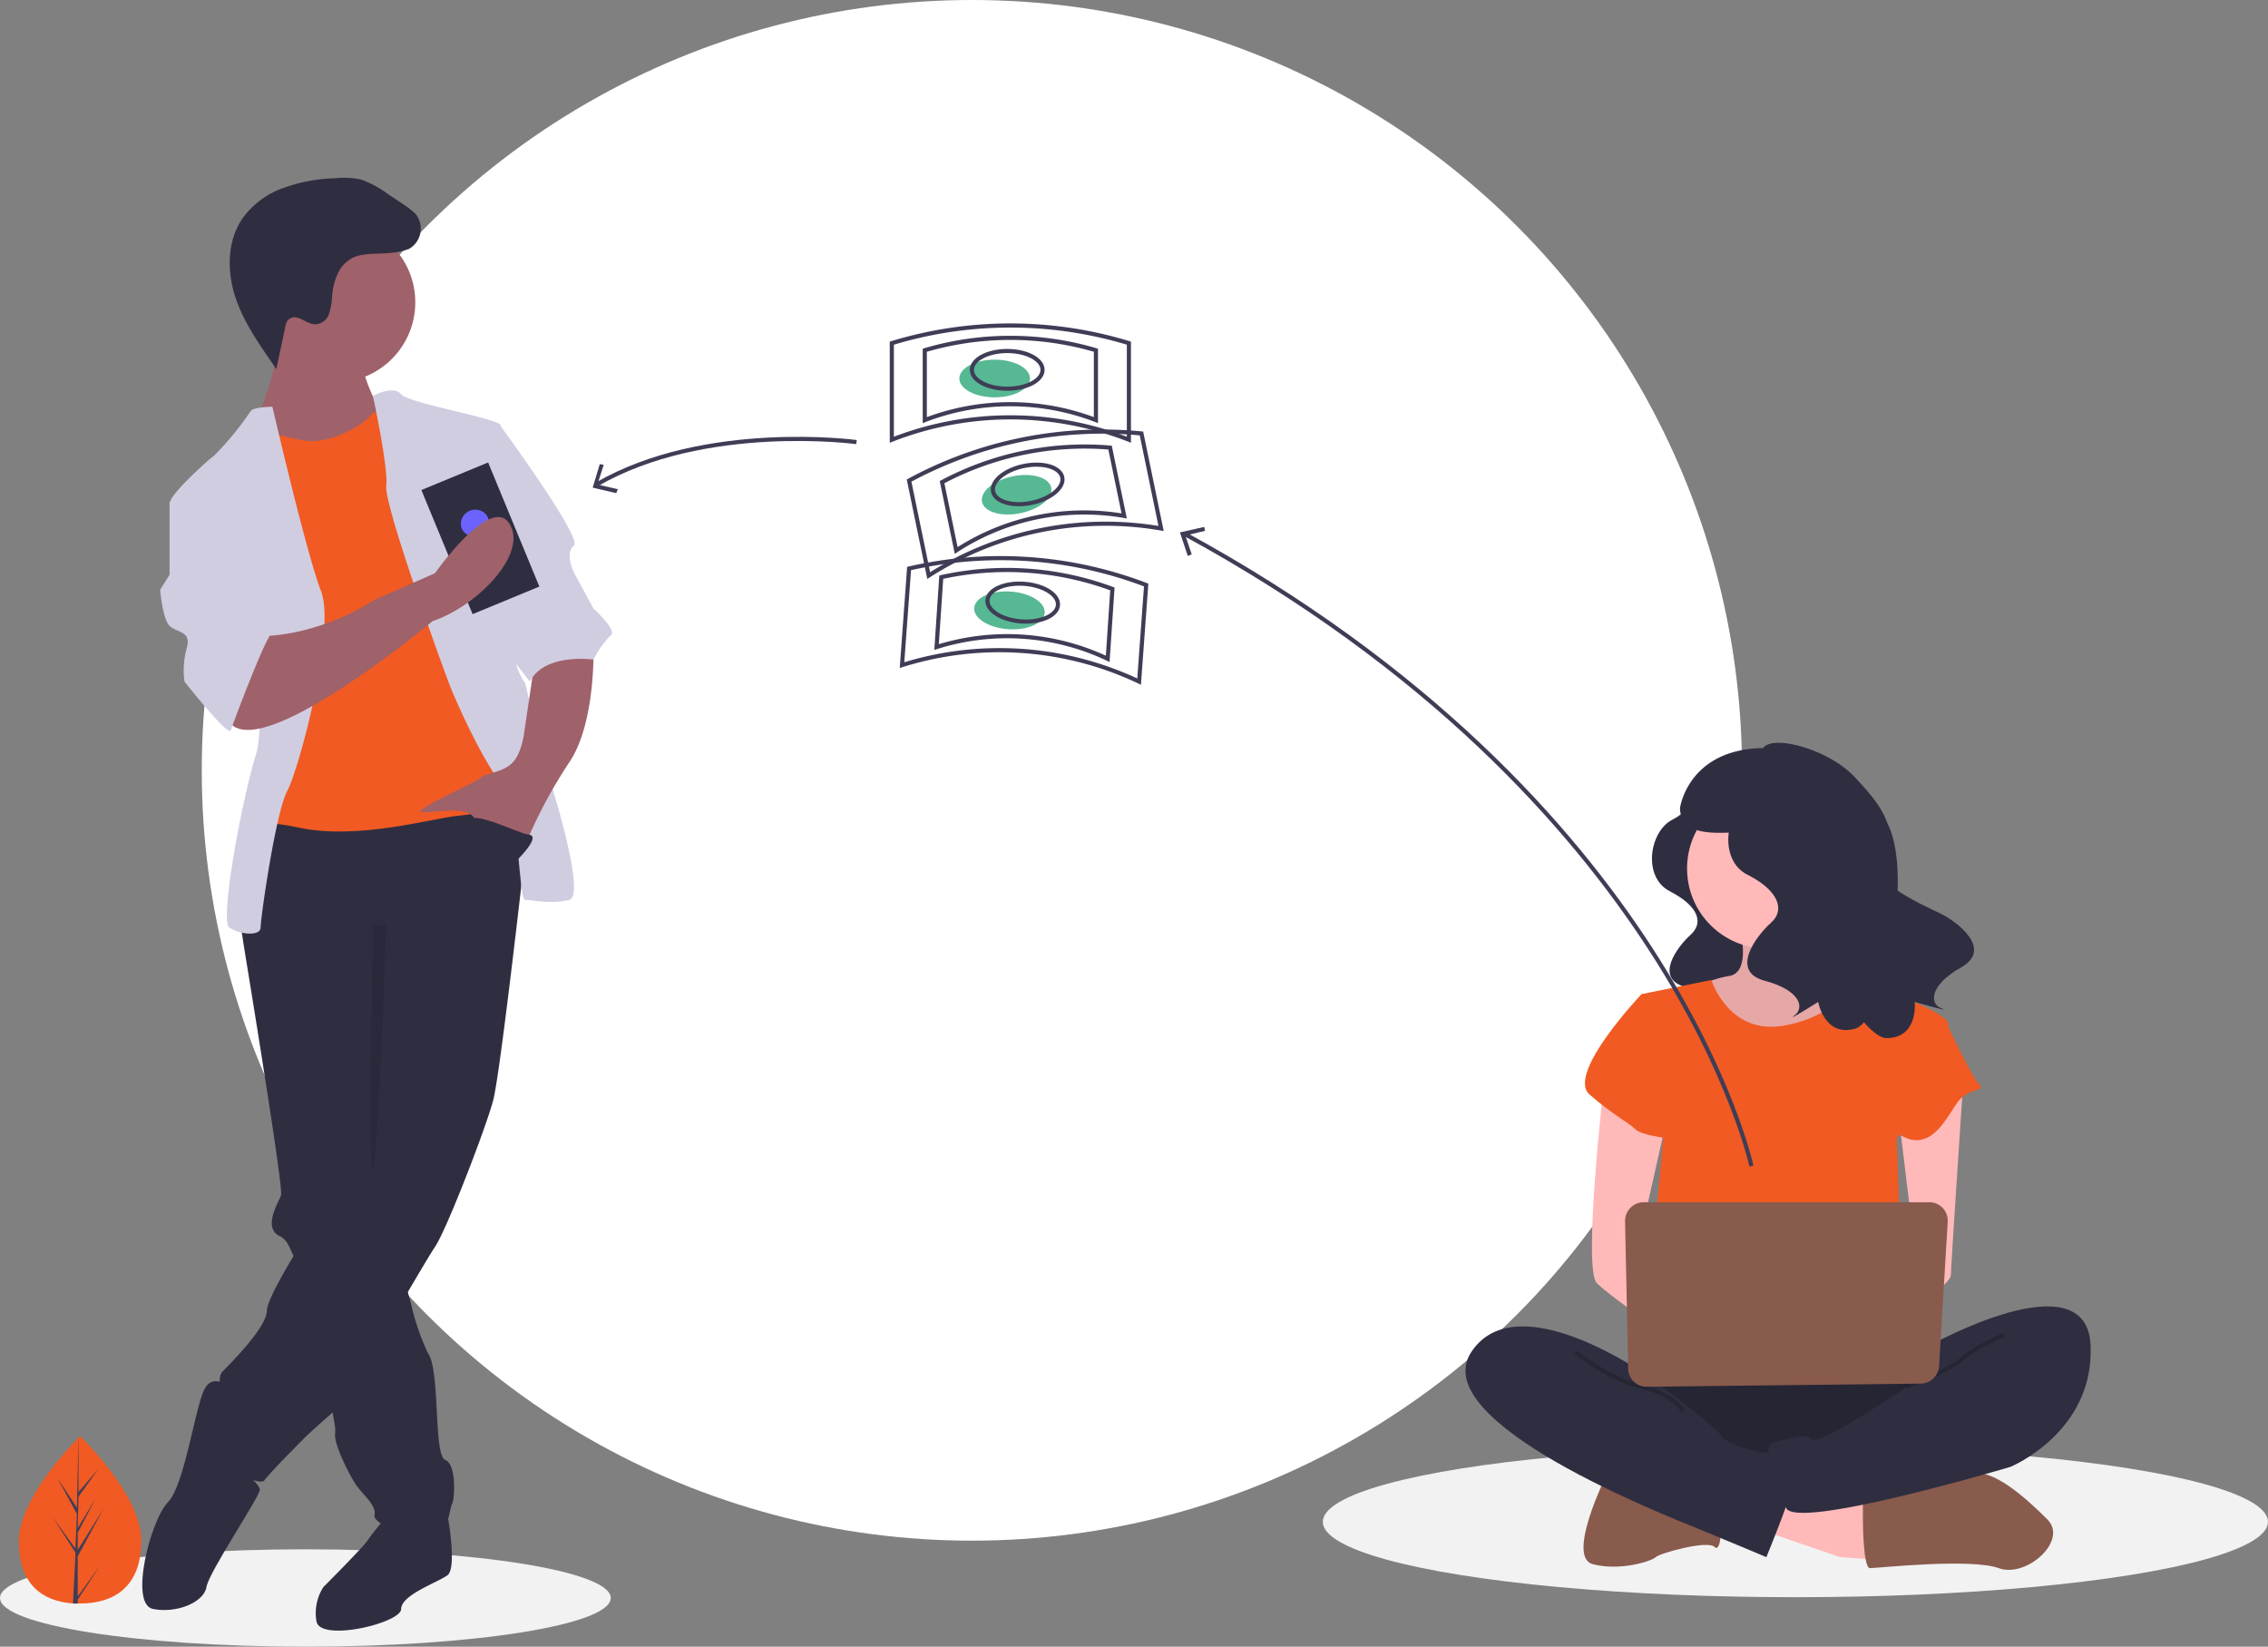 <svg xmlns="http://www.w3.org/2000/svg" width="288.9" height="209.7" viewBox="0 0 288.9 209.7">
  <rect x="0" y="0" width="288.9" height="209.7" fill="#808080" stroke="none"/>
  <g id="undraw_transfer_money_rywa" transform="translate(0 -0.1)">
    <circle id="Oval" cx="98.1" cy="98.1" r="98.1" transform="translate(25.7 0.1)" fill="#fff"/>
    <ellipse id="Oval-2" data-name="Oval" cx="38.9" cy="6.2" rx="38.9" ry="6.2" transform="translate(0 197.4)" fill="#f2f2f2"/>
    <ellipse id="Oval-3" data-name="Oval" cx="60.2" cy="9.6" rx="60.2" ry="9.6" transform="translate(168.5 184.3)" fill="#f2f2f2"/>
    <path id="Path" d="M4.971,0s.5,1.7-2.4,3.2-3.8,7.3-.3,9.1,4.4,3.9,2.7,5.5c-1.7,1.5-4.8,5.6-.7,6.7s4.6,3.1,3.4,3.9c-1.2.9,2.7-1.5,2.7-1.5s.7,4.1,4.3,3.1,13.7-20.5,8.5-23.2C18.071,3.9,4.971,0,4.971,0Z" transform="translate(210.429 101.3)" fill="#2f2e41"/>
    <path id="Path-2" data-name="Path" d="M6.6,2.471s1.8,6.2-1.3,6.6a13.015,13.015,0,0,0-5.3,2.2l5.8,7.5H16.4l6.6-6.6s-8.9-6.6-7.1-10.6S6.6,2.471,6.6,2.471Z" transform="translate(214.9 115.329)" fill="#ffb9b9"/>
    <path id="Path-3" data-name="Path" d="M6.6,2.471s1.8,6.2-1.3,6.6a13.015,13.015,0,0,0-5.3,2.2l5.8,7.5H16.4l6.6-6.6s-8.9-6.6-7.1-10.6S6.6,2.471,6.6,2.471Z" transform="translate(214.9 115.329)" opacity="0.1"/>
    <path id="Path-4" data-name="Path" d="M0,6.5,10.2,10l7.1.5-.5-6.2L2.2,0Z" transform="translate(224.2 188.4)" fill="#ffb9b9"/>
    <path id="Path-5" data-name="Path" d="M0,5.906s0,6.2.9,6.2,12.8-1.3,16.4,0c3.5,1.3,8.9-3.5,6.2-6.2s-7-6.6-9.7-5.8S0,3.206,0,3.206Z" transform="translate(237.3 187.694)" fill="#895b4d"/>
    <path id="Path-6" data-name="Path" d="M3,0S-2.3,10.6,1.2,11.5s7.5-.4,8-.9,6.6-2.2,7.5-1.3.9-3.5.9-3.5Z" transform="translate(201.705 187.8)" fill="#895b4d"/>
    <path id="Path-7" data-name="Path" d="M4.482,0s-8.4,11.5-2.2,14.6,35.9,3.1,38.1,0,3.1-12.8,0-13.7S4.482,0,4.482,0Z" transform="translate(204.618 173.2)" fill="#2f2e41"/>
    <path id="Path-8" data-name="Path" d="M4.482,0s-8.4,11.5-2.2,14.6,35.9,3.1,38.1,0,3.1-12.8,0-13.7S4.482,0,4.482,0Z" transform="translate(204.618 173.2)" opacity="0.2"/>
    <circle id="Oval-4" data-name="Oval" cx="10.2" cy="10.2" r="10.2" transform="translate(214.9 100.5)" fill="#ffb9b9"/>
    <path id="Path-9" data-name="Path" d="M0,1.8,8.9,0s2.2,7.1,9.3,5.8S27.1,0,27.1,0s5.3,2.2,5.8,2.2,6.2,2.2,6.2,3.5-6.6,14.6-6.6,14.6l.9,23.9L.6,43.3,2.8,19.8Z" transform="translate(209.1 124.9)" fill="#f15a22"/>
    <path id="Path-10" data-name="Path" d="M1.519,0s-2.7,23.5-.9,25.3,8.9,6.6,8.9,6.6V26.6L6.019,20l3.5-15.5Z" transform="translate(202.781 138.2)" fill="#ffb9b9"/>
    <path id="Path-11" data-name="Path" d="M9.1,0S7.5,24.1,7.5,25s-4,4-5.3,4S0,26.8,0,26.8l3.1-3.5L.9,5.1Z" transform="translate(241 137.5)" fill="#ffb9b9"/>
    <path id="Path-12" data-name="Path" d="M20.623,4.933s19.9-11.1,20.4,0-10.2,15.5-10.2,15.5-27.5,8.2-28.6,5.2-3.3-7.9-1.6-8.3c1.8-.4,4-1.3,4.9-.4s12-6.6,12-6.6Z" transform="translate(225.277 166.467)" fill="#2f2e41"/>
    <path id="Path-13" data-name="Path" d="M12.4,0s-4,1.8-5.3,3.1S0,6.6,0,6.6" transform="translate(242.8 170.1)" fill="none" stroke="#000" stroke-miterlimit="10" stroke-width="0.526" opacity="0.2"/>
    <path id="Path-14" data-name="Path" d="M9.911.9,7.211,0s-9.7,10.2-6.6,12.8c3.1,2.7,4.9,3.5,5.8,4.4s5.3,1.3,5.3,1.3Z" transform="translate(201.889 126.7)" fill="#f15a22"/>
    <path id="Path-15" data-name="Path" d="M6.2,0l4,.9s3.1,6.6,4,7.5-1.3.4-2.7,2.2c-1.3,1.8-2.7,4.9-5.3,4.9C3.5,15.5,0,11.1,0,11.1Z" transform="translate(237.9 129.8)" fill="#f15a22"/>
    <path id="Path-16" data-name="Path" d="M23.329,6.386s-16.8-12-22.6-3.1,24.8,20.8,29.2,22.6,8.4,3.5,8.4,3.5,4-9.7,4-11.5-3.1-1.8-4-1.8-4.9-.9-5.8-2.2C31.729,12.586,23.329,6.386,23.329,6.386Z" transform="translate(186.671 169.014)" fill="#2f2e41"/>
    <path id="Path-17" data-name="Path" d="M0,0S4.4,3.5,8.4,4.4s5.3,3.1,5.3,3.1" transform="translate(200.7 172.3)" fill="none" stroke="#000" stroke-miterlimit="10" stroke-width="0.526" opacity="0.2"/>
    <path id="Path-18" data-name="Path" d="M0,2.4.4,21.2a2.348,2.348,0,0,0,2.4,2.3l34.9-.4A2.38,2.38,0,0,0,40,20.9L41.1,2.5A2.351,2.351,0,0,0,38.9,0H2.5A2.394,2.394,0,0,0,0,2.4Z" transform="translate(207 153.2)" fill="#895b4d"/>
    <path id="Path-19" data-name="Path" d="M5.451,0s.6,1.9-2.6,3.6-4.2,8.1-.4,10,4.9,4.4,3,6.1-5.3,6.2-.8,7.4,5.1,3.4,3.8,4.4,3-1.7,3-1.7.8,4.5,4.7,3.4c4-1.1,7.9-21.8,3.5-27.1C15.651,1.1,5.451,0,5.451,0Z" transform="translate(220.149 97.9)" fill="#2f2e41"/>
    <path id="Path-20" data-name="Path" d="M0,1.309c0-2.8,8.3-.8,11.9,3.1,2.5,2.7,6.2,6.7,3.1,9.6-3.1,2.8,5.4,6.6,7.7,7.7s6.8,4.6,2.7,6.9-4,4.7-2.5,5.2c1.5.6-3.4-.8-3.4-.8s.5,4.6-3.6,4.6-16-22.7-13.2-29.1C5.3,2.509,0,1.309,0,1.309Z" transform="translate(224.4 94.691)" fill="#2f2e41"/>
    <path id="Path-21" data-name="Path" d="M12.2.042C1.1-.658,0,7.642,0,7.642c.1,4.8,7.8,2.5,9.9,3.2,2.6-1.8,7.5-5.4,11.1-7.8A16.322,16.322,0,0,0,12.2.042Z" transform="translate(214 95.358)" fill="#2f2e41"/>
    <path id="Path-22" data-name="Path" d="M72.2,80.5S62.2,33.9,0,0" transform="translate(150.9 68.1)" fill="none" stroke="#3f3d56" stroke-miterlimit="10" stroke-width="0.526"/>
    <path id="Path-23" data-name="Path" d="M3.1,0l.1.5L.7,1.1l.8,2.4L1,3.7,0,.7Z" transform="translate(150.3 67.2)" fill="#3f3d56"/>
    <path id="Path-24" data-name="Path" d="M15.6,13.3c0,5.9-3.5,8-7.8,8H6.9C3,21,0,18.9,0,13.4,0,7.7,7.3.5,7.8,0h0S15.6,7.4,15.6,13.3Z" transform="translate(2.4 183)" fill="#f15a22"/>
    <path id="Path-25" data-name="Path" d="M3.2,20.6l2.9-4L3.2,21v.5H2.6l.3-5.9h0V15L0,10.5l2.9,4v.1l.2-4.5L.6,5.5,3.1,9.3,3.3,0h0V7.3L5.8,4.4,3.3,7.9l-.1,4L5.5,8.1,3.2,12.5v2.2L6.5,9.4,3.2,15.5Z" transform="translate(6.7 182.8)" fill="#3f3d56"/>
    <path id="Path-26" data-name="Path" d="M15.148,1.3l1.7-1.2s1.1,6.2-.1,7.1-5.9,2.5-5.9,4.3S.348,15.8.048,13a6.112,6.112,0,0,1,.9-4.3s5-5,5.6-5.9S8.748,0,8.748,0Z" transform="translate(40.252 193.5)" fill="#2f2e41"/>
    <path id="Path-27" data-name="Path" d="M0,3.5a4.531,4.531,0,0,0,.1.8c.1.4.2,1.1.3,1.8C1.7,14,5.5,37.4,5.2,38.2c-.3.9-2.5,4.3,0,5.3a2.939,2.939,0,0,1,.8.8,16.924,16.924,0,0,1,1.3,3.1,131.986,131.986,0,0,1,4,15.9c.4,2.1.7,3.8.8,4.6v.6c-.3,1.2,1.9,5.6,2.8,6.8s2.5,2.5,2.2,3.7,7.7,4.6,8.7,2.5c.9-2.2.9-3.4,1.2-4s.6-5-.9-5.6-.6-11.5-2.2-13.6a30.115,30.115,0,0,1-2.1-6.1c-.3-1.2-.7-2.4-1-3.6-1.3-5-2.5-10.1-2.5-10.1l.3-36.3L1.6,0,1.2,1,.3,2.9Z" transform="translate(30.6 114.1)" fill="#2f2e41"/>
    <path id="Path-28" data-name="Path" d="M11.577,1.111s-2.5-2.5-3.7,0-2.5,12.1-4.6,14.3c-2.2,2.2-5,13-1.9,13.6s6.5-.9,6.8-2.8,6.8-11.5,6.8-12.4-4.3-4.3-4.3-4.3Z" transform="translate(18.123 175.989)" fill="#2f2e41"/>
    <path id="Path-29" data-name="Path" d="M40.382.852s-4,36.3-5,39.7c-.9,3.4-5.9,16.4-7.4,18.6s-11.5,19.8-12.7,20.8-3.7,3.3-3.7,3.3-4.6,4.6-5.3,5.6c-.6.9-5.9-1.9-6.2-3.7a19.786,19.786,0,0,1,.6-6.2c.3-1.2-.6-3.1.3-4s5.6-5.6,5.6-7.7c0-2.2,8.1-14.9,11.2-17.7s2.5-7.4,2.5-7.4v-18.9l-17-5.3s.9-14.9,3.1-14.9C8.482,3.052,36.982-1.948,40.382.852Z" transform="translate(27.418 99.748)" fill="#2f2e41"/>
    <circle id="Oval-5" data-name="Oval" cx="10.2" cy="10.2" r="10.2" transform="translate(32.5 28.4)" fill="#9f616a"/>
    <path id="Path-30" data-name="Path" d="M13.6,5.325s1.2,4.6,2.8,5.9c1.5,1.2-4,6.5-4,6.5l-10.5.6L0,12.425s3.4-6.8,2.5-11.2C1.5-3.075,13.6,5.325,13.6,5.325Z" transform="translate(32.5 41.375)" fill="#9f616a"/>
    <path id="Path-31" data-name="Path" d="M19.9,0s-2.8.3-3.4,1.2-5,3.7-8.4,3.1S2.5,2.8,1.9,3.1,0,9.9,0,9.9l3.4,9.9L2.8,47.1l-.9,7.4S0,52,7.5,53.6s17-1.2,20.1-1.5S36,50.9,36.3,49s-.9-8.7-.9-8.7l-5-20.8L27.3,8.3Z" transform="translate(30.6 51.9)" fill="#f15a22"/>
    <path id="Path-32" data-name="Path" d="M0,.686s2.6-1.4,3.6-.2c.9,1.2,12.7,3.1,12.7,4s2.5,26,1.9,28.2,1.2,4.6,1.2,4.6l2.2,9.3s5.9,17.7,3.4,18.3-4.6,0-5.6,0c-.9,0-.6-11.8-3.1-14.9s-5.9-10.8-6.5-12.4c-.6-1.5-8.4-22.9-8.1-25.4C2,9.886,0,.686,0,.686Z" transform="translate(47.5 49.814)" fill="#d0cde1"/>
    <path id="Path-33" data-name="Path" d="M13,0s-2.5,0-2.8.6A39.4,39.4,0,0,1,5.6,6.2c-1.2.9-5.6,5-5.6,5.9s9,7.7,9,7.7,3.7,18.3,1.9,24.5C9,50.5,6.3,65.4,7.5,66.3s4,1.2,4,0,1.9-14.6,3.4-17.4,6.2-20.4,4.3-25.4C17.3,18.6,13,0,13,0Z" transform="translate(21.7 51.9)" fill="#d0cde1"/>
    <path id="Path-34" data-name="Path" d="M22,0s.3,9.6-3.1,14.6a62.64,62.64,0,0,0-5.6,10.5s-5.6-1.5-6.5-3.4S0,21.4,0,20.8s7.1-3.7,7.7-4.3,2.8-.6,4-1.9c1.2-1.2,1.5-4,1.5-4l1.2-8.1Z" transform="translate(53.6 82.6)" fill="#9f616a"/>
    <path id="Path-35" data-name="Path" d="M20.537,9.56a8.561,8.561,0,0,0,2.3-.5,2.981,2.981,0,0,0,.8-4.5,10.627,10.627,0,0,0-1.1-.9l-2.4-1.6a13.182,13.182,0,0,0-3.3-1.8,9.758,9.758,0,0,0-3.4-.2,20.745,20.745,0,0,0-6.5,1.2,10.867,10.867,0,0,0-5.3,3.9c-2,2.9-2,6.8-.9,10.1s3.2,6.2,5.2,9.1l1.1-5.2c.1-.5.2-1,.6-1.2,1-.7,2.1.7,3.3.7a1.937,1.937,0,0,0,1.7-1.3,8.506,8.506,0,0,0,.4-2.2c.1-1.6.7-3.8,2.2-4.7C16.537,9.46,18.937,9.76,20.537,9.56Z" transform="translate(29.263 22.74)" fill="#2f2e41"/>
    <path id="Path-36" data-name="Path" d="M1.967.1s-1,30.3-1.7,31.2c-.6.9,0-31.3,0-31.3Z" transform="translate(47.233 117.8)" opacity="0.1"/>
    <path id="Path-37" data-name="Path" d="M0,0H2.5S13,14.3,11.8,15.2s0,3.4,0,3.4l2.5,4.6s3.1,2.8,2.2,3.4a12.039,12.039,0,0,0-2.2,3.1s-6.2-.9-8.1,2.8l-4-5.1Z" transform="translate(61.3 54.4)" fill="#d0cde1"/>
    <rect id="Rectangle" width="9.2" height="17.1" transform="translate(53.674 62.504) rotate(-22.439)" fill="#2f2e41"/>
    <ellipse id="Oval-6" data-name="Oval" cx="1.8" cy="1.7" rx="1.8" ry="1.7" transform="translate(58.178 65.831) rotate(-22.439)" fill="#6c63ff"/>
    <path id="Path-38" data-name="Path" d="M27.006,13.255s-22.3,18.6-26,12.7,4-10.8,4-10.8,6.8.3,14.6-4.6l7.7-3.4s7.1-10.1,9.5-6.3S32.706,11.355,27.006,13.255Z" transform="translate(28.094 65.945)" fill="#9f616a"/>
    <path id="Path-39" data-name="Path" d="M4.7.1,1.2,1.3v9.3L0,12.5s.3,3.7,1.2,4.6,2.8.6,2.2,2.8a10.459,10.459,0,0,0-.3,4.3S8.7,31.3,9,30.4,13.6,18,14.3,18c.6,0-6.2-18-6.2-18H4.7Z" transform="translate(20.4 62.7)" fill="#d0cde1"/>
    <path id="Path-40" data-name="Path" d="M6.576,5.457s3.2-3.1,1.6-3.3-7.2-3.3-8.1-1.7S6.576,5.457,6.576,5.457Z" transform="translate(59.224 104.243)" fill="#2f2e41"/>
    <ellipse id="Oval-7" data-name="Oval" cx="4.5" cy="2.4" rx="4.5" ry="2.4" transform="translate(122.2 45.9)" fill="#57b894"/>
    <path id="Path-41" data-name="Path" d="M30.2,14.55a41.427,41.427,0,0,0-30.2,0V2.25a51.794,51.794,0,0,1,30.2,0Z" transform="translate(113.6 41.55)" fill="none" stroke="#3f3d56" stroke-miterlimit="10" stroke-width="0.526"/>
    <path id="Path-42" data-name="Path" d="M21.8,10.475a30.348,30.348,0,0,0-21.8,0v-8.9a38.5,38.5,0,0,1,21.8,0Z" transform="translate(117.8 43.125)" fill="none" stroke="#3f3d56" stroke-miterlimit="10" stroke-width="0.526"/>
    <ellipse id="Oval-8" data-name="Oval" cx="4.5" cy="2.4" rx="4.5" ry="2.4" transform="translate(123.8 44.8)" fill="none" stroke="#3f3d56" stroke-miterlimit="10" stroke-width="0.526"/>
    <ellipse id="Oval-9" data-name="Oval" cx="4.5" cy="2.4" rx="4.5" ry="2.4" transform="translate(124.609 61.653) rotate(-11.537)" fill="#57b894"/>
    <path id="Path-43" data-name="Path" d="M32.1,12.343a41.685,41.685,0,0,0-29.6,6L0,6.243a51.793,51.793,0,0,1,29.6-6Z" transform="translate(115.8 55.057)" fill="none" stroke="#3f3d56" stroke-miterlimit="10" stroke-width="0.526"/>
    <path id="Path-44" data-name="Path" d="M23.2,8.829a29.9,29.9,0,0,0-21.4,4.4L0,4.529A38.694,38.694,0,0,1,21.4.129Z" transform="translate(120 56.971)" fill="none" stroke="#3f3d56" stroke-miterlimit="10" stroke-width="0.526"/>
    <ellipse id="Oval-10" data-name="Oval" cx="4.5" cy="2.4" rx="4.5" ry="2.4" transform="translate(126.017 60.339) rotate(-11.537)" fill="none" stroke="#3f3d56" stroke-miterlimit="10" stroke-width="0.526"/>
    <ellipse id="Oval-11" data-name="Oval" cx="2.4" cy="4.5" rx="2.4" ry="4.5" transform="matrix(0.069, -0.998, 0.998, 0.069, 123.928, 79.915)" fill="#57b894"/>
    <path id="Path-45" data-name="Path" d="M30.2,15.722A41.5,41.5,0,0,0,0,13.623l.9-12.3a51.986,51.986,0,0,1,30.2,2.1Z" transform="translate(114.9 71.177)" fill="none" stroke="#3f3d56" stroke-miterlimit="10" stroke-width="0.526"/>
    <path id="Path-46" data-name="Path" d="M21.8,11.314A29.9,29.9,0,0,0,0,9.814L.6.914a38.649,38.649,0,0,1,21.8,1.5Z" transform="translate(119.3 72.686)" fill="none" stroke="#3f3d56" stroke-miterlimit="10" stroke-width="0.526"/>
    <ellipse id="Oval-12" data-name="Oval" cx="2.4" cy="4.5" rx="2.4" ry="4.5" transform="matrix(0.069, -0.998, 0.998, 0.069, 125.618, 78.925)" fill="none" stroke="#3f3d56" stroke-miterlimit="10" stroke-width="0.526"/>
    <path id="Path-47" data-name="Path" d="M33.1.4S13.8-2.2,0,5.8" transform="translate(76 55.997)" fill="none" stroke="#3f3d56" stroke-miterlimit="10" stroke-width="0.526"/>
    <path id="Path-48" data-name="Path" d="M.9,0l.5.1L.6,2.6l2.6.6L3,3.7,0,3Z" transform="translate(75.5 59.2)" fill="#3f3d56"/>
  </g>
</svg>
